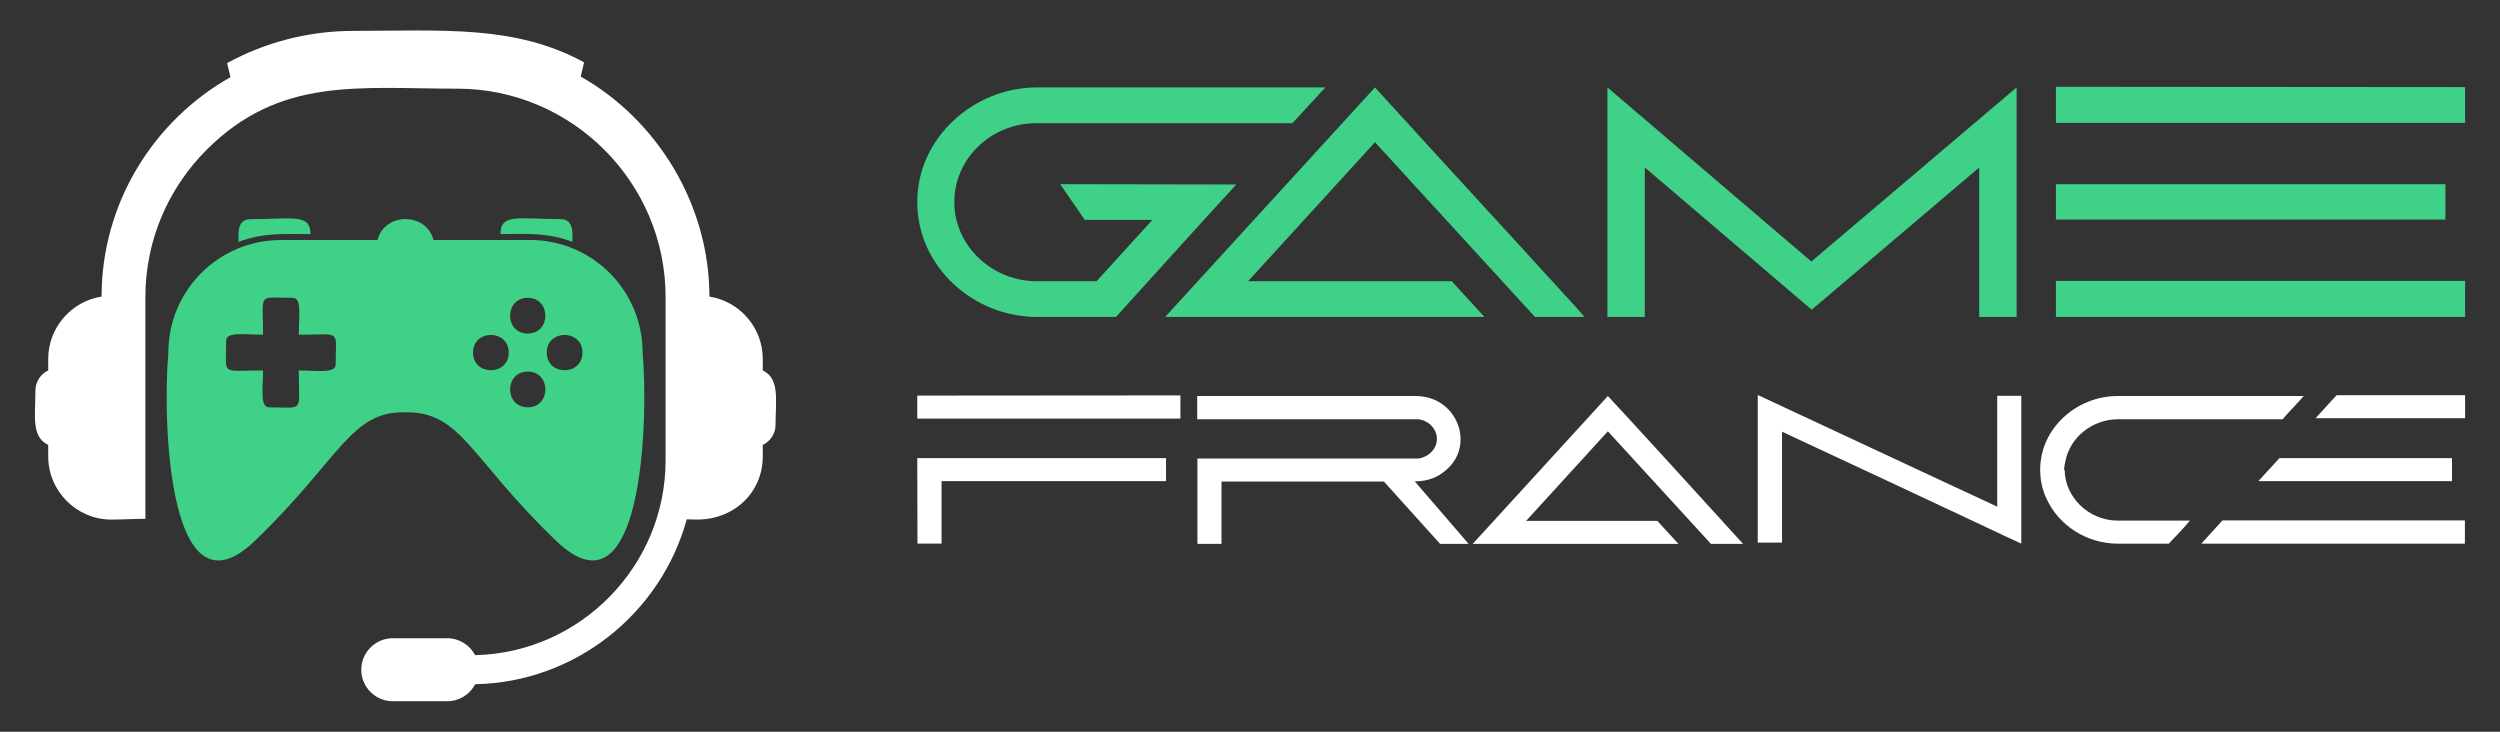 <?xml version="1.0" encoding="utf-8"?>
<!-- Generator: Adobe Illustrator 16.0.0, SVG Export Plug-In . SVG Version: 6.00 Build 0)  -->
<!DOCTYPE svg PUBLIC "-//W3C//DTD SVG 1.1//EN" "http://www.w3.org/Graphics/SVG/1.1/DTD/svg11.dtd">
<svg version="1.1" id="Calque_1" xmlns="http://www.w3.org/2000/svg" xmlns:xlink="http://www.w3.org/1999/xlink" x="0px" y="0px"
	 width="205px" height="60px" viewBox="0 0 205 60" enable-background="new 0 0 205 60" xml:space="preserve">
<rect x="0" y="0" width="205" height="60" fill="#333333" stroke="none"/>
<g>
	<g>
		<g>
			<path fill="#40D189" d="M85.029,7.169h23.661c-0.404,0.404-0.727,0.807-1.076,1.157c-0.618,0.645-1.237,1.371-1.64,1.774H85.002
				c-3.764,0-6.748,2.931-6.748,6.453v0.027c0,3.576,3.094,6.479,6.748,6.479h4.921l4.57-5.028h-5.539l-2.016-2.93l14.438,0.026
				c-2.661,2.877-9.652,10.647-9.866,10.862h-6.48c-5.162,0-9.813-4.06-9.813-9.437C75.216,11.283,79.867,7.169,85.029,7.169z
				 M95.542,25.99l17.207-18.821c3.226,3.549,6.05,6.614,8.604,9.411c3.226,3.496,6.426,7.044,7.851,8.577l0.726,0.833h-4.06
				l-13.121-14.33L102.345,23.06h16.696l2.688,2.931H95.542z"/>
			<path fill="#40D189" d="M131.808,7.169l16.723,14.277l16.831-14.277V25.99h-3.066V13.73l-13.738,11.668L134.873,13.73v12.26
				h-3.065V7.169z"/>
			<path fill="#40D189" d="M168.585,10.074V7.116l33.554,0.027v2.931H168.585z M200.525,15.102v2.903h-31.94v-2.903H200.525z
				 M168.585,23.032h33.554v2.958h-33.554V23.032z"/>
		</g>
		<g>
			<g>
				<path fill="#FFFFFF" d="M96.794,32.422v1.905H75.216v-1.888L96.794,32.422z M75.216,37.565h20.4v1.888H77.207v5.125h-1.974
					L75.216,37.565z"/>
				<path fill="#FFFFFF" d="M98.171,32.474h17.906c3.429,0,4.901,4.018,2.528,6.044c-0.692,0.624-1.489,0.936-2.528,0.952h-0.069
					l4.416,5.126h-2.338l-4.605-5.109h-13.318v5.109h-1.974V37.6h18.113c0.832-0.121,1.525-0.779,1.525-1.61
					c0-0.832-0.693-1.524-1.525-1.61H98.171V32.474z"/>
				<path fill="#FFFFFF" d="M131.846,32.474c1.229,1.299,8.382,9.144,11.083,12.123h-2.632c-0.087-0.086-6.478-7.066-8.088-8.833
					l-0.363-0.398l-6.703,7.343h10.755l1.732,1.888h-16.868L131.846,32.474z"/>
				<path fill="#FFFFFF" d="M144.134,32.388l19.638,9.161v-9.092h1.974v12.122l-0.069-0.035c-0.433-0.173-3.047-1.455-19.551-9.144
					v9.092h-1.991V32.388z"/>
				<path fill="#FFFFFF" d="M167.295,38.518c0-3.394,2.979-6.044,6.356-6.044h15.256l-0.709,0.779
					c-0.398,0.416-0.814,0.866-1.022,1.126h-13.507c-2.062,0-3.861,1.437-4.278,3.308l-0.052,0.242
					c-0.052,0.19-0.069,0.381-0.087,0.641l0.052-0.052c0,2.165,1.889,4.174,4.382,4.174h5.889c-0.469,0.571-1.681,1.835-1.731,1.887
					h-4.174c-2.581,0-4.866-1.507-5.854-3.688C167.469,40.163,167.295,39.367,167.295,38.518z M182.241,42.674h19.88v1.905h-21.612
					L182.241,42.674z M185.186,39.454l1.73-1.888h14.149v1.888H185.186z M191.609,32.405h10.529v1.888h-12.261
					C190.623,33.479,191.212,32.821,191.609,32.405z"/>
			</g>
		</g>
	</g>
	<g id="XMLID_257_">
		<path id="XMLID_259_" fill-rule="evenodd" clip-rule="evenodd" fill="#40D189" d="M20.533,17.972c3.395,0,4.928-0.495,4.928,1.225
			c-2.14,0-3.849-0.145-5.9,0.64C19.561,19.2,19.404,17.972,20.533,17.972L20.533,17.972z M21.571,27.447
			c0-3.555-0.499-3.024,2.444-3.024c0.757,0,0.485,1.596,0.485,3.024c3.555,0,3.024-0.499,3.024,2.444
			c0,0.757-1.594,0.486-3.024,0.486c0,3.554,0.499,3.023-2.444,3.023c-0.755,0-0.485-1.595-0.485-3.023
			c-3.554,0-3.024,0.499-3.024-2.445C18.546,27.175,20.141,27.447,21.571,27.447z M45.965,17.967c-3.396,0-4.928-0.495-4.928,1.225
			c2.14,0,3.849-0.145,5.9,0.64C46.937,19.196,47.094,17.967,45.965,17.967z M43.275,27.352c1.928,0,1.928-2.93,0-2.93
			C41.347,24.422,41.347,27.352,43.275,27.352z M41.716,28.911c0-1.929-2.929-1.928-2.929,0
			C38.787,30.84,41.716,30.841,41.716,28.911z M43.275,33.4c1.928,0,1.928-2.93,0-2.93C41.347,30.471,41.348,33.4,43.275,33.4z
			 M47.764,28.911c0-1.928-2.929-1.928-2.929,0C44.834,30.841,47.764,30.84,47.764,28.911z M33.195,33.811
			c-4.481-0.096-5.344,3.881-12.315,10.556c-7.053,6.754-7.578-9.818-7.074-15.456c0-5.097,4.132-9.229,9.23-9.229h7.922
			c0.575-2.281,4.005-2.299,4.584-0.004h7.921c5.098,0,9.23,4.132,9.23,9.229c0.504,5.637-0.021,22.21-7.074,15.456
			c-7.108-6.808-7.766-10.649-12.423-10.554V33.811z"/>
		<path id="XMLID_258_" fill="#FFFFFF" d="M54.578,37.757V24.345c0-9.388-7.686-17.074-17.073-17.074
			c-8.092,0-14.549-1.002-20.568,5.017c-3.094,3.095-5.016,7.363-5.016,12.057v18.197c-0.999,0-1.807,0.063-2.792,0.063
			c-2.847,0-5.176-2.33-5.176-5.177v-0.944c-1.418-0.671-1.048-2.463-1.048-4.461c0-0.726,0.43-1.355,1.048-1.647v-0.944
			c0-2.575,1.904-4.726,4.375-5.114c0.009-7.7,4.283-14.443,10.573-17.991L18.625,5.17c3.088-1.681,6.622-2.637,10.37-2.637
			c7.268,0,13.22-0.519,18.9,2.579l-0.277,1.167c6.254,3.543,10.545,10.452,10.555,18.04c2.469,0.389,4.374,2.54,4.374,5.114v0.944
			c1.418,0.67,1.048,2.462,1.048,4.46c0,0.726-0.43,1.356-1.048,1.648v0.944c0,2.954-2.36,5.223-5.484,5.175l-0.75-0.018
			c-2.123,7.735-9.15,13.362-17.347,13.521c-0.431,0.826-1.297,1.394-2.29,1.394h-4.47c-1.42,0-2.582-1.162-2.582-2.583
			s1.162-2.582,2.582-2.582h4.47c0.989,0,1.853,0.564,2.286,1.386C47.589,53.532,54.578,46.412,54.578,37.757L54.578,37.757z"/>
	</g>
</g>
</svg>
